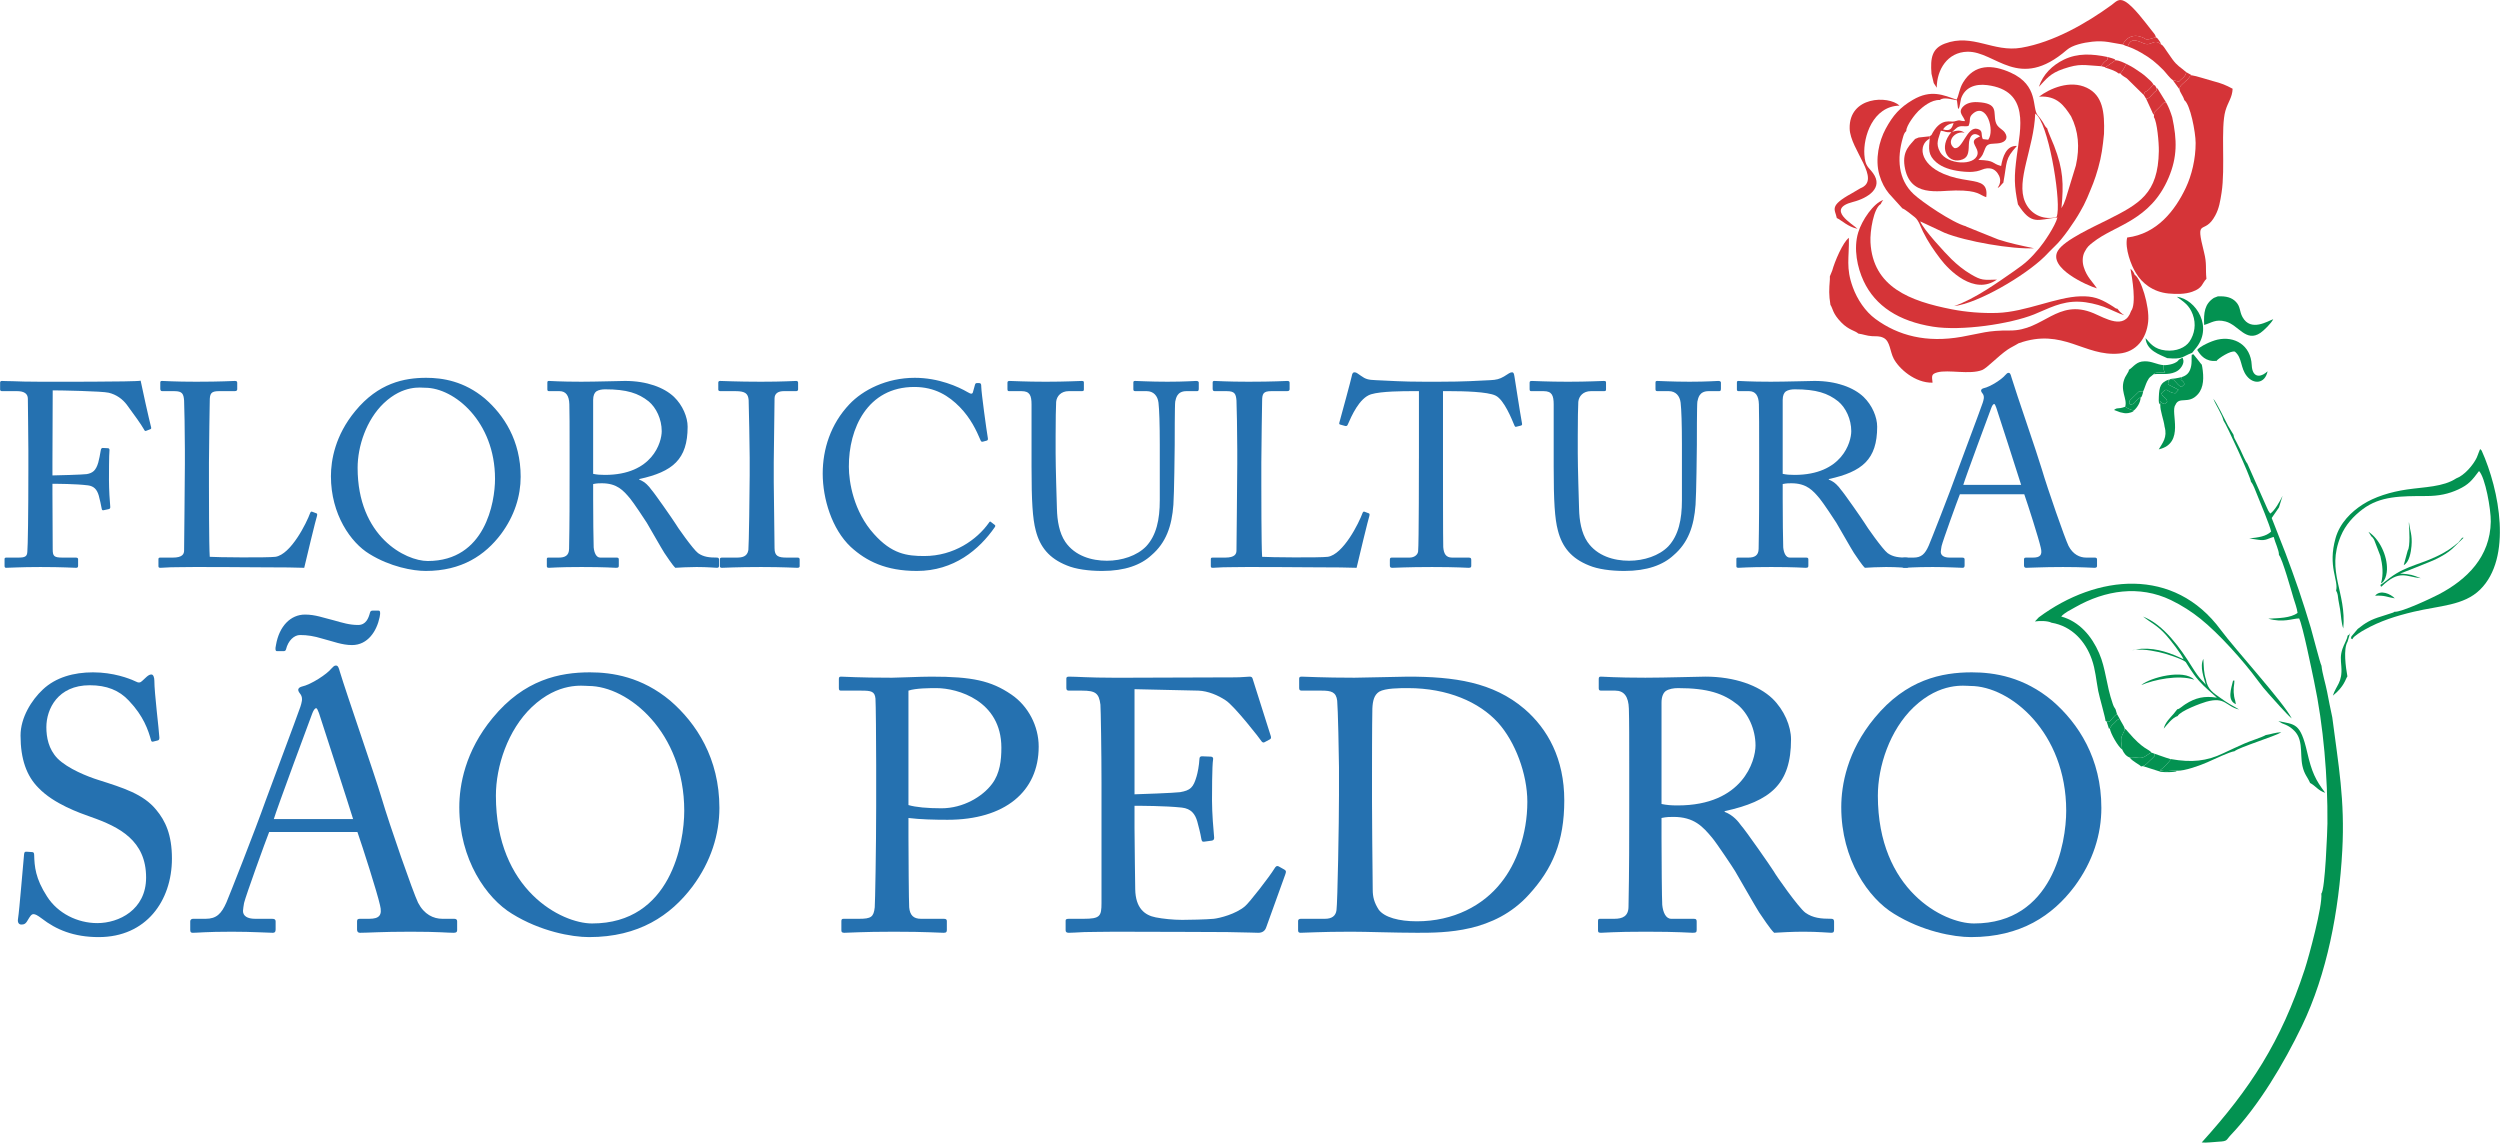 <?xml version="1.0" encoding="UTF-8"?>
<!DOCTYPE svg PUBLIC "-//W3C//DTD SVG 1.1//EN" "http://www.w3.org/Graphics/SVG/1.1/DTD/svg11.dtd">
<!-- Creator: CorelDRAW -->
<svg xmlns="http://www.w3.org/2000/svg" xml:space="preserve" width="6.227in" height="2.846in" version="1.1" style="shape-rendering:geometricPrecision; text-rendering:geometricPrecision; image-rendering:optimizeQuality; fill-rule:evenodd; clip-rule:evenodd"
viewBox="0 0 6221.8 2843.88"
 xmlns:xlink="http://www.w3.org/1999/xlink"
 xmlns:xodm="http://www.corel.com/coreldraw/odm/2003">
 <defs>
  <style type="text/css">
   <![CDATA[
    .fil2 {fill:#039251}
    .fil1 {fill:#D53438}
    .fil0 {fill:#2571B0;fill-rule:nonzero}
   ]]>
  </style>
 </defs>
 <g id="Camada_x0020_1">
  <g id="_2084437405712">
   <path class="fil0" d="M70.33 1166.37c0,112.03 -1.28,194.1 -2.59,207.14 -0.65,11.73 -5.88,14.32 -22.81,14.32l-29.32 0c-2.61,0 -4.55,0.65 -4.55,3.26l0 17.59c0,3.26 1.28,4.57 3.89,4.57 9.77,0 34.54,-1.96 85.33,-1.96 56.02,0 82.09,1.96 88.6,1.96 3.89,0 5.2,-1.31 5.2,-5.22l0 -16.28c0,-2.61 -1.94,-3.91 -5.85,-3.91l-31.93 0c-22.13,0 -25.4,-3.25 -25.4,-20.83 0,-9.77 -0.65,-119.22 -0.65,-138.76l0 -24.09c10.43,0 57.98,0 88.6,3.89 14.32,1.96 22.13,9.77 26.7,25.42 1.96,7.16 6.51,26.7 7.16,31.9 0.65,3.26 1.31,5.22 4.57,4.57l12.36 -2.61c3.26,-0.65 4.57,-1.96 4.57,-5.2 -1.31,-13.04 -3.26,-44.31 -3.26,-67.75 0,-9.12 0,-63.18 1.31,-74.26 0,-2.61 -1.31,-4.57 -3.92,-4.57l-13.01 -0.65c-2.61,0 -3.92,1.96 -4.57,4.57 -1.94,11.73 -4.55,25.4 -6.51,31.9 -5.86,20.19 -14.32,26.07 -28.66,28.66 -7.81,1.31 -76.21,3.26 -85.33,3.26l0 -32.58c0,-39.72 0.65,-170.66 0.65,-179.13 19.55,0 123.11,1.96 139.39,5.88 18.89,4.55 34.54,15.62 45.59,30.62 18.89,25.4 35.85,49.49 41.7,59.91 1.96,3.92 3.26,5.22 5.22,4.57l11.71 -4.57c1.31,-0.65 1.96,-1.95 1.31,-4.55 -4.55,-16.95 -24.09,-104.87 -26.05,-115.95 -10.43,3.26 -239.06,2.61 -250.14,2.61 -31.25,0 -53.4,-0.65 -68.38,-1.31 -15,0 -22.81,-0.65 -26.73,-0.65 -2.59,0 -4.55,1.31 -4.55,3.89l0 17.61c0,2.59 1.96,3.9 4.55,3.9l37.78 0c17.58,0 26.72,6.51 26.72,18.89 0,7.81 1.28,99.67 1.28,128.33l0 45.59zm389.53 -10.42c0,39.74 -1.94,201.94 -1.94,214.29 0,8.46 -3.92,17.59 -28.01,17.59l-31.27 0c-3.92,0 -4.57,1.31 -4.57,4.57l0 16.28c0,3.26 0.65,4.57 5.22,4.57 4.55,0 12.36,-0.65 25.4,-1.31 13.69,0 32.58,-0.65 57.98,-0.65 35.17,0 99.02,0 156.97,0.65 57.98,0 108.79,0.65 117.26,1.31 3.92,-17.59 29.97,-125.07 31.93,-129.64 0.65,-3.9 0.65,-4.55 -1.31,-5.86l-10.43 -3.92c-2.61,-1.28 -3.91,0 -5.22,2.61 -9.12,25.42 -48.18,103.57 -86.61,109.44 -20.2,2.59 -149.18,1.31 -163.5,0 -1.96,-26.72 -1.96,-167.42 -1.96,-178.47l0 -56.04c0,-45.59 1.96,-143.94 1.96,-152.43 0,-18.89 2.61,-25.39 22.78,-25.39l39.09 0c5.22,0 6.53,-1.96 6.53,-5.2l0 -14.99c0,-3.24 -0.65,-5.2 -5.88,-5.2 -5.85,0 -33.21,1.96 -96.41,1.96 -54.06,0 -77.49,-1.96 -84.68,-1.96 -3.9,0 -4.55,1.31 -4.55,4.55l0 14.35c0,3.26 0.65,6.51 4.55,6.51l30.62 0c19.54,0 22.81,6.51 24.11,23.46 0.65,11.71 1.94,80.76 1.94,122.46l0 36.47z"/>
   <path class="fil0" d="M1059.16 1421.06c89.88,0 147.85,-39.09 187.59,-91.84 33.86,-45.61 48.86,-95.1 48.86,-142.65 0,-89.9 -41.7,-153.73 -89.25,-194.78 -51.45,-42.98 -104.87,-51.45 -145.89,-51.45 -54.73,0 -119.22,13.01 -176.54,82.72 -50.14,60.59 -60.56,122.46 -60.56,162.2 0,95.1 49.49,165.44 95.76,193.44 51.45,31.93 108.12,42.35 140.04,42.35zm5.2 -24.75c-55.36,0 -174.56,-60.59 -174.56,-231.9 0,-53.4 21.48,-119.19 65.14,-160.89 48.85,-46.25 93.14,-38.43 102.92,-38.43 72.29,0 173.93,84.02 173.93,226.68 0,57.98 -24.12,204.54 -167.42,204.54zm353.05 -218.21c0,61.87 0,123.11 -1.28,187.59 0,17.58 -11.08,22.13 -25.42,22.13l-26.7 0c-3.26,0 -3.26,1.95 -3.26,5.22l0 14.97c0,3.26 0,5.22 5.22,5.22 7.16,0 22.15,-1.96 81.41,-1.96 61.89,0 78.17,1.96 85.33,1.96 6.53,0 7.18,-1.31 7.18,-5.88l0 -14.32c0,-3.26 -0.65,-5.22 -5.22,-5.22l-41.04 0c-9.77,0 -14.97,-11.71 -16.28,-25.4 -0.65,-9.77 -1.31,-82.72 -1.31,-121.15l0 -36.47c9.12,-1.96 15.65,-1.96 21.5,-1.96 37.78,0 53.4,17.58 70.36,37.78 7.81,9.12 39.06,56.02 41.68,60.59 3.26,5.2 38.43,67.09 43.65,74.9 5.86,8.46 20.17,30.6 27.36,37.13 9.77,-0.65 33.86,-1.96 52.75,-1.96 28.66,0 45.59,1.96 50.82,1.96 4.55,0 5.2,-1.96 5.2,-5.88l0 -14.32c0,-2.61 -0.65,-5.22 -5.2,-5.22 -18.24,0 -33.23,-1.29 -46.9,-11.06 -12.38,-9.12 -54.08,-68.4 -57.32,-74.9 -5.22,-8.49 -51.47,-74.93 -59.28,-83.4 -5.2,-7.16 -14.32,-18.89 -29.97,-24.74l0 -1.31c83.37,-18.24 120.5,-48.86 120.5,-130.27 0,-24.11 -12.36,-53.43 -33.86,-74.25 -24.75,-23.46 -67.75,-39.74 -121.8,-39.74 -11.73,0 -72.3,1.96 -108.79,1.96 -54.71,0 -74.91,-1.96 -80.76,-1.96 -3.26,0 -3.92,1.31 -3.92,4.55l0 16.3c0,2.59 0.65,4.55 3.92,4.55l26.05 0c16.28,0 24.11,11.08 24.77,32.58 0.63,18.89 0.63,60.57 0.63,108.77l0 63.2zm58.63 -183.04c0,-10.42 3.26,-17.58 7.82,-20.85 5.87,-3.9 14.34,-5.2 22.15,-5.2 54.06,0 82.72,9.77 108.14,29.95 18.89,15.65 32.55,44.31 32.55,74.28 0,27.36 -22.78,108.77 -141.35,108.77 -12.38,0 -19.55,-0.65 -29.32,-2.61l0 -184.33z"/>
   <path class="fil0" d="M1865.62 1183.96c0,34.51 -1.94,175.21 -3.24,184.98 -2.61,16.95 -16.3,18.89 -29.32,18.89l-36.47 0c-3.26,0 -5.22,1.31 -5.22,3.91l0 17.59c0,2.61 1.96,3.92 5.22,3.92 7.16,0 35.17,-1.96 97.04,-1.96 56.67,0 82.74,1.96 90.55,1.96 3.89,0 5.85,-1.31 5.85,-3.92l0 -16.93c0,-3.26 -1.96,-4.57 -5.2,-4.57l-26.7 0c-20.85,0 -30.62,-3.25 -30.62,-23.44 0,-7.16 -1.96,-157.63 -1.96,-164.16l0 -50.14c0,-7.84 1.96,-151.77 1.96,-158.3 0,-13.01 9.77,-18.24 22.79,-18.24l30.62 0c3.26,0 5.22,-1.31 5.22,-4.55l0 -16.3c0,-2.59 -1.31,-4.55 -4.57,-4.55 -9.12,0 -29.97,1.96 -87.94,1.96 -60.57,0 -93.8,-1.96 -101.61,-1.96 -2.61,0 -4.55,1.31 -4.55,3.89l0 17.61c0,2.59 1.94,3.9 5.2,3.9l37.78 0c24.75,0 31.27,6.51 32.58,22.15 0.65,9.77 2.59,127.01 2.59,142.65l0 45.59zm416.25 237.1c91.84,0 155.04,-52.75 194.12,-109.42 1.94,-3.26 0.63,-4.57 -1.31,-5.88l-8.46 -6.51c-1.96,-1.96 -3.26,-1.31 -5.22,1.96 -29.97,42.33 -87.29,82.72 -160.89,82.72 -43.63,0 -80.76,-5.22 -125.07,-54.71 -50.8,-56.02 -62.53,-129.64 -62.53,-167.42 -0.65,-95.1 46.25,-198.67 162.85,-198.67 51.45,0 85.99,22.15 113.34,50.16 27.36,28.01 41.68,59.28 50.8,80.76 1.96,5.22 3.26,5.88 6.53,5.22l9.77 -2.61c2.59,-0.65 3.24,-3.24 2.59,-6.51 -3.24,-18.24 -16.28,-113.99 -16.28,-126.37 0,-9.12 -1.31,-10.43 -7.16,-10.43 -5.88,0 -7.16,0 -8.46,3.92l-5.22 18.89c-1.31,4.55 -4.55,5.2 -13.01,0 -23.46,-13.69 -72.32,-35.82 -131.58,-35.82 -71.01,0 -129.64,30.6 -162.85,65.79 -46.9,49.51 -66.44,112.03 -66.44,172.62 0,62.53 22.79,138.08 69.69,182.37 39.08,35.84 87.94,59.93 164.8,59.93zm461.19 0c56.67,0 96.39,-14.97 122.46,-39.09 36.47,-31.27 50.79,-72.29 54.71,-125.72 1.96,-25.4 3.26,-139.39 3.26,-148.51 0,-9.12 0,-101.61 1.29,-108.14 1.95,-7.81 3.91,-26.05 28.01,-26.05l26.72 0c3.25,0 3.9,-2.61 3.9,-6.51l0 -14.35c0,-1.94 -0.65,-4.55 -6.51,-4.55 -5.85,0 -26.7,1.96 -71.66,1.96 -43.63,0 -73.6,-1.96 -80.1,-1.96 -3.92,0 -4.57,1.31 -4.57,4.55l0 15.65c0,3.25 0.65,5.2 4.57,5.2l28.66 0c16.93,0 27.36,11.73 29.32,28.66 1.96,16.28 3.24,54.06 3.24,103.57l0 139.41c0,48.18 -8.46,87.26 -33.86,114.62 -22.81,23.46 -60.59,35.84 -97.72,35.84 -37.78,0 -79.45,-11.73 -103.57,-46.89 -14.97,-22.16 -20.19,-52.78 -20.85,-82.74 -0.63,-20.82 -3.24,-103.57 -3.24,-138.08l0 -43c0,-33.21 0.65,-78.8 1.31,-84.68 1.31,-14.32 12.36,-26.7 31.25,-26.7l32.58 0c4.55,0 5.2,-1.31 5.2,-4.55l0 -16.95c0,-2.59 -0.65,-3.89 -5.85,-3.89 -7.16,0 -38.43,1.96 -89.25,1.96 -50.8,0 -82.72,-1.96 -89.23,-1.96 -5.22,0 -5.88,1.31 -5.88,5.2l0 14.35c0,4.55 0.65,5.85 4.57,5.85l30.62 0c20.2,0 24.75,10.42 24.75,33.23l0 155.01c0,85.33 2.61,128.99 10.42,158.3 10.42,41.02 33.23,69.68 77.52,87.27 21.5,9.12 54.06,13.69 87.94,13.69zm336.1 -265.11c0,39.74 -1.94,201.94 -1.94,214.29 0,8.46 -3.92,17.59 -28.01,17.59l-31.27 0c-3.92,0 -4.57,1.31 -4.57,4.57l0 16.28c0,3.26 0.65,4.57 5.22,4.57 4.55,0 12.36,-0.65 25.4,-1.31 13.69,0 32.58,-0.65 57.98,-0.65 35.17,0 99.02,0 156.97,0.65 57.98,0 108.79,0.65 117.26,1.31 3.92,-17.59 29.97,-125.07 31.92,-129.64 0.65,-3.9 0.65,-4.55 -1.31,-5.86l-10.42 -3.92c-2.61,-1.28 -3.92,0 -5.22,2.61 -9.12,25.42 -48.18,103.57 -86.61,109.44 -20.19,2.59 -149.18,1.31 -163.5,0 -1.96,-26.72 -1.96,-167.42 -1.96,-178.47l0 -56.04c0,-45.59 1.96,-143.94 1.96,-152.43 0,-18.89 2.61,-25.39 22.79,-25.39l39.09 0c5.22,0 6.53,-1.96 6.53,-5.2l0 -14.99c0,-3.24 -0.65,-5.2 -5.88,-5.2 -5.86,0 -33.21,1.96 -96.41,1.96 -54.06,0 -77.5,-1.96 -84.68,-1.96 -3.89,0 -4.55,1.31 -4.55,4.55l0 14.35c0,3.26 0.65,6.51 4.55,6.51l30.62 0c19.54,0 22.81,6.51 24.11,23.46 0.65,11.71 1.94,80.76 1.94,122.46l0 36.47z"/>
   <path class="fil0" d="M3531.32 1140.98c0,12.36 0,212.34 -1.96,231.22 -0.65,7.81 -8.46,15.63 -21.5,15.63l-44.29 0c-3.92,0 -4.57,1.95 -4.57,6.53l0 12.36c0,3.92 0.65,6.53 5.88,6.53 9.12,0 36.47,-1.96 99,-1.96 63.83,0 84.68,1.96 91.21,1.96 5.85,0 6.51,-1.96 6.51,-5.22l0 -13.67c0,-4.57 -0.65,-6.53 -6.51,-6.53l-41.05 0c-15.62,0 -20.85,-9.75 -22.15,-26.05 -0.65,-11.08 -0.65,-193.45 -0.65,-202.57l0 -185.66 18.24 0c31.93,0 93.17,1.31 112.69,11.08 21.5,10.42 41.05,60.59 46.27,72.95 1.94,4.57 2.59,5.22 5.2,4.57l10.42 -2.61c3.26,-0.65 4.55,-1.96 3.92,-5.2 -5.22,-28.66 -17.61,-109.44 -18.89,-117.26 -1.31,-8.46 -2.61,-10.42 -5.88,-10.42 -2.61,0 -4.55,0.65 -7.81,2.61l-12.38 7.81c-11.08,6.51 -19.55,8.46 -33.86,9.12 -31.93,1.31 -59.93,3.92 -130.93,3.92l-31.27 0c-61.24,0 -88.6,-2.61 -123.11,-3.92 -18.89,-0.65 -25.4,-2.61 -37.13,-11.08l-8.46 -5.85c-2.61,-1.96 -4.57,-2.61 -7.82,-2.61 -2.61,0 -5.22,1.96 -6.53,10.42 -1.31,7.16 -24.09,91.19 -30.62,114.64 -1.28,3.92 0.65,4.55 2.61,5.2l11.73 3.26c3.26,0.65 5.2,0 6.51,-3.26 9.12,-20.82 28.66,-66.44 57.98,-75.56 25.4,-7.81 82.09,-7.81 102.92,-7.81l16.3 0 0 167.42z"/>
   <path class="fil0" d="M4042.68 1421.06c56.67,0 96.39,-14.97 122.46,-39.09 36.47,-31.27 50.79,-72.29 54.71,-125.72 1.96,-25.4 3.26,-139.39 3.26,-148.51 0,-9.12 0,-101.61 1.28,-108.14 1.96,-7.81 3.92,-26.05 28.01,-26.05l26.72 0c3.24,0 3.89,-2.61 3.89,-6.51l0 -14.35c0,-1.94 -0.65,-4.55 -6.51,-4.55 -5.85,0 -26.7,1.96 -71.66,1.96 -43.63,0 -73.6,-1.96 -80.11,-1.96 -3.92,0 -4.57,1.31 -4.57,4.55l0 15.65c0,3.25 0.65,5.2 4.57,5.2l28.66 0c16.93,0 27.35,11.73 29.31,28.66 1.96,16.28 3.25,54.06 3.25,103.57l0 139.41c0,48.18 -8.47,87.26 -33.86,114.62 -22.81,23.46 -60.59,35.84 -97.72,35.84 -37.78,0 -79.46,-11.73 -103.57,-46.89 -14.97,-22.16 -20.19,-52.78 -20.85,-82.74 -0.63,-20.82 -3.24,-103.57 -3.24,-138.08l0 -43c0,-33.21 0.65,-78.8 1.31,-84.68 1.31,-14.32 12.36,-26.7 31.25,-26.7l32.58 0c4.55,0 5.2,-1.31 5.2,-4.55l0 -16.95c0,-2.59 -0.65,-3.89 -5.85,-3.89 -7.16,0 -38.43,1.96 -89.25,1.96 -50.79,0 -82.72,-1.96 -89.23,-1.96 -5.22,0 -5.87,1.31 -5.87,5.2l0 14.35c0,4.55 0.65,5.85 4.57,5.85l30.62 0c20.19,0 24.75,10.42 24.75,33.23l0 155.01c0,85.33 2.61,128.99 10.42,158.3 10.42,41.02 33.23,69.68 77.52,87.27 21.5,9.12 54.06,13.69 87.94,13.69zm335.45 -242.96c0,61.87 0,123.11 -1.28,187.59 0,17.58 -11.08,22.13 -25.42,22.13l-26.7 0c-3.26,0 -3.26,1.95 -3.26,5.22l0 14.97c0,3.26 0,5.22 5.22,5.22 7.16,0 22.15,-1.96 81.41,-1.96 61.89,0 78.17,1.96 85.33,1.96 6.53,0 7.18,-1.31 7.18,-5.88l0 -14.32c0,-3.26 -0.65,-5.22 -5.22,-5.22l-41.04 0c-9.77,0 -14.97,-11.71 -16.28,-25.4 -0.65,-9.77 -1.31,-82.72 -1.31,-121.15l0 -36.47c9.12,-1.96 15.65,-1.96 21.5,-1.96 37.78,0 53.41,17.58 70.36,37.78 7.81,9.12 39.06,56.02 41.68,60.59 3.26,5.2 38.43,67.09 43.65,74.9 5.85,8.46 20.17,30.6 27.36,37.13 9.77,-0.65 33.86,-1.96 52.75,-1.96 28.66,0 45.59,1.96 50.82,1.96 4.55,0 5.2,-1.96 5.2,-5.88l0 -14.32c0,-2.61 -0.65,-5.22 -5.2,-5.22 -18.24,0 -33.23,-1.29 -46.9,-11.06 -12.38,-9.12 -54.08,-68.4 -57.32,-74.9 -5.22,-8.49 -51.47,-74.93 -59.28,-83.4 -5.2,-7.16 -14.32,-18.89 -29.97,-24.74l0 -1.31c83.37,-18.24 120.5,-48.86 120.5,-130.27 0,-24.11 -12.36,-53.43 -33.86,-74.25 -24.75,-23.46 -67.75,-39.74 -121.8,-39.74 -11.73,0 -72.3,1.96 -108.79,1.96 -54.71,0 -74.91,-1.96 -80.76,-1.96 -3.26,0 -3.92,1.31 -3.92,4.55l0 16.3c0,2.59 0.65,4.55 3.92,4.55l26.05 0c16.28,0 24.11,11.08 24.77,32.58 0.63,18.89 0.63,60.57 0.63,108.77l0 63.2zm58.63 -183.04c0,-10.42 3.26,-17.58 7.81,-20.85 5.88,-3.9 14.34,-5.2 22.16,-5.2 54.06,0 82.72,9.77 108.14,29.95 18.89,15.65 32.55,44.31 32.55,74.28 0,27.36 -22.78,108.77 -141.35,108.77 -12.38,0 -19.55,-0.65 -29.32,-2.61l0 -184.33z"/>
   <path class="fil0" d="M5038.01 1230.2c9.12,26.05 35.82,109.44 41.05,132.88 4.55,18.24 -1.31,24.75 -19.55,24.75l-16.28 0c-3.92,0 -5.88,0.65 -5.88,4.57l0 14.97c0,3.92 1.96,5.88 5.22,5.88 14.97,0 37.78,-1.96 91.84,-1.96 52.75,0 66.44,1.96 78.17,1.96 4.55,0 6.51,-1.31 6.51,-4.57l0 -16.28c0,-2.61 -1.31,-4.57 -5.2,-4.57l-21.5 0c-16.3,0 -33.23,-7.82 -44.31,-29.29 -9.12,-18.89 -51.45,-140.07 -66.44,-190.86 -12.36,-41.69 -63.18,-187.61 -75.56,-228.64 -1.94,-7.16 -3.24,-11.08 -7.16,-11.08 -3.24,0 -5.2,2.61 -8.46,5.85 -7.16,9.12 -35.82,28.66 -54.06,32.58 -4.57,1.31 -5.88,3.91 -5.88,5.85 0,2.61 2.61,5.88 4.57,8.46 4.55,7.18 1.31,15.65 -0.65,22.15 -5.85,17.59 -58.63,157.63 -63.18,170.66 -18.89,53.41 -66.44,173.93 -71.01,184.35 -9.12,20.82 -18.24,29.95 -37.78,29.95l-22.79 0c-2.61,0 -5.22,1.31 -5.22,4.57l0 15.63c0,3.92 1.31,5.22 4.57,5.22 9.12,0 23.44,-1.96 70.99,-1.96 38.43,0 65.13,1.96 74.25,1.96 3.26,0 5.22,-1.31 5.22,-5.88l0 -14.97c0,-3.26 -1.96,-4.57 -6.53,-4.57l-30.6 0c-14.34,0 -22.15,-5.2 -22.15,-14.32 0,-3.26 1.31,-9.77 1.96,-14.34 3.24,-13.66 39.09,-112.69 45.59,-128.97l160.24 0zm-151.77 -23.44c4.57,-16.3 66.44,-183.04 69.7,-191.51 1.96,-5.22 4.55,-9.77 7.16,-9.77 1.96,0 3.26,4.55 5.2,9.12 3.26,9.77 56.02,172.62 61.89,192.17l-143.96 0z"/>
   <path class="fil0" d="M245.5 2332.37c117.87,0 182.15,-90.19 182.15,-195.54 0,-58.95 -16.08,-93.77 -39.29,-121.45 -32.15,-39.29 -82.16,-54.46 -143.76,-74.12 -25.89,-8.04 -75.9,-27.67 -101.79,-53.56 -22.33,-23.23 -27.7,-52.68 -27.7,-77.7 0,-45.52 28.57,-104.46 108.05,-104.46 41.97,0 73.22,12.49 97.33,38.39 36.61,38.41 48.2,73.22 55.36,99.13 0.88,2.68 2.68,3.56 5.36,2.68l10.72 -2.68c3.56,-0.9 4.46,-2.68 4.46,-7.16 -0.9,-19.63 -12.5,-110.71 -12.5,-141.95 0,-8.04 -2.68,-15.2 -7.16,-15.2 -4.46,0 -7.14,1.8 -11.6,5.36l-11.62 10.72c-4.46,4.46 -8.92,5.36 -16.95,0.9 -15.18,-7.14 -54.47,-22.33 -105.37,-22.33 -48.23,0 -92.87,12.52 -125,42.87 -27.7,25.89 -55.36,69.64 -55.36,114.29 0,58.94 15.17,100.91 44.64,130.38 38.39,40.16 102.69,62.5 130.36,72.32 71.44,24.99 137.52,58.94 137.52,150.89 0,80.38 -67.88,113.41 -121.45,113.41 -49.11,0 -98.23,-24.12 -125,-66.08 -29.47,-45.53 -31.27,-75 -32.15,-103.57 0,-5.36 -1.78,-7.14 -5.36,-7.14l-13.4 -0.9c-3.58,0 -5.36,0 -6.26,5.36 -2.68,25.89 -11.6,139.3 -15.18,161.61 -1.78,9.84 2.68,14.3 8.04,14.3 6.26,0 10.71,-0.9 16.08,-10.72 5.36,-8.94 8.94,-15.18 14.29,-15.18 4.46,0 9.82,2.68 20.54,10.72 35.71,27.67 79.45,46.43 141.97,46.43zm643.79 -261.62c12.49,35.71 49.11,149.99 56.24,182.14 6.26,25.02 -1.78,33.93 -26.79,33.93l-22.31 0c-5.36,0 -8.04,0.9 -8.04,6.26l0 20.54c0,5.36 2.68,8.04 7.14,8.04 20.53,0 51.78,-2.68 125.9,-2.68 72.34,0 91.07,2.68 107.15,2.68 6.26,0 8.94,-1.78 8.94,-6.26l0 -22.31c0,-3.58 -1.78,-6.26 -7.14,-6.26l-29.47 0c-22.33,0 -45.55,-10.71 -60.72,-40.16 -12.49,-25.91 -70.54,-191.98 -91.07,-261.65 -16.98,-57.14 -86.61,-257.14 -103.59,-313.4 -2.68,-9.82 -4.46,-15.18 -9.81,-15.18 -4.46,0 -7.14,3.56 -11.62,8.04 -9.81,12.5 -49.11,39.29 -74.09,44.65 -6.26,1.78 -8.04,5.36 -8.04,8.04 0,3.56 3.56,8.04 6.24,11.6 6.26,9.81 1.8,21.43 -0.88,30.37 -8.04,24.09 -80.38,216.08 -86.61,233.93 -25.89,73.22 -91.07,238.41 -97.33,252.71 -12.49,28.57 -25.01,41.07 -51.78,41.07l-31.25 0c-3.58,0 -7.16,1.8 -7.16,6.26l0 21.44c0,5.36 1.8,7.14 6.26,7.14 12.5,0 32.15,-2.68 97.33,-2.68 52.68,0 89.29,2.68 101.79,2.68 4.46,0 7.14,-1.78 7.14,-8.04l0 -20.54c0,-4.46 -2.68,-6.26 -8.91,-6.26l-41.97 0c-19.66,0 -30.37,-7.14 -30.37,-19.63 0,-4.48 1.8,-13.4 2.68,-19.66 4.48,-18.75 53.59,-154.47 62.5,-176.79l219.68 0zm-208.06 -32.15c6.26,-22.31 91.07,-250.9 95.53,-262.52 2.68,-7.14 6.26,-13.39 9.84,-13.39 2.68,0 4.46,6.26 7.14,12.5 4.46,13.39 76.8,236.63 84.84,263.42l-197.34 0zm24.11 -417.89c2.68,0 5.36,-0.88 6.24,-4.46 5.36,-22.31 20.56,-35.71 34.83,-35.71 18.75,0 34.83,2.68 55.36,8.92 27.67,7.16 49.11,16.08 74.12,16.08 39.29,0 61.6,-34.81 68.74,-69.64 2.68,-12.5 0.9,-16.08 -2.68,-16.08l-15.18 0c-3.56,0 -5.36,1.78 -6.24,5.36 -3.58,13.4 -9.84,30.35 -29.47,30.35 -21.43,0 -38.39,-5.36 -60.72,-11.6 -25.89,-6.26 -45.55,-14.29 -71.44,-14.29 -35.71,0 -64.28,28.57 -72.32,75.9 -2.68,11.62 -0.9,15.18 2.68,15.18l16.07 0z"/>
   <path class="fil0" d="M1466.14 2332.37c123.22,0 202.7,-53.59 257.16,-125.9 46.43,-62.5 66.98,-130.36 66.98,-195.54 0,-123.22 -57.16,-210.74 -122.35,-267 -70.54,-58.92 -143.76,-70.54 -200,-70.54 -75.02,0 -163.41,17.88 -241.99,113.41 -68.76,83.04 -83.04,167.87 -83.04,222.33 0,130.36 67.86,226.81 131.26,265.2 70.54,43.75 148.21,58.05 191.96,58.05zm7.16 -33.93c-75.9,0 -239.31,-83.04 -239.31,-317.89 0,-73.22 29.47,-163.41 89.29,-220.55 66.96,-63.4 127.68,-52.68 141.08,-52.68 99.11,0 238.41,115.18 238.41,310.75 0,79.46 -33.03,280.38 -229.47,280.38zm787.52 -262.52c28.57,3.58 64.3,4.46 97.33,4.46 141.98,0 226.82,-69.64 226.82,-182.14 0,-50.91 -25.89,-100.91 -67.86,-129.48 -50.91,-34.81 -98.23,-44.65 -199.12,-44.65 -29.47,0 -82.16,2.68 -98.23,2.68 -84.83,0 -116.96,-2.68 -126.8,-2.68 -4.46,0 -5.36,1.8 -5.36,6.26l0 21.43c0,5.36 0.9,7.14 5.36,7.14l50.91 0c24.11,0 33.03,1.78 34.83,19.63 0.88,8.94 1.78,106.27 1.78,165.19l0 102.69c0,103.59 -2.68,242.89 -3.58,251.81 -2.68,24.11 -8.92,28.57 -39.29,28.57l-38.39 0c-4.46,0 -5.36,1.8 -5.36,6.26l0 22.31c0,3.58 0.9,6.26 7.14,6.26 9.84,0 44.64,-2.68 123.22,-2.68 83.93,0 111.63,2.68 124.12,2.68 7.14,0 8.04,-2.68 8.04,-7.14l0 -21.44c0,-3.58 -0.9,-6.26 -7.14,-6.26l-57.16 0c-18.73,0 -27.67,-8.91 -29.45,-28.57 -0.9,-12.5 -1.8,-133.94 -1.8,-175.91l0 -46.43zm0 -316.99c17.87,-6.26 54.48,-6.26 69.66,-6.26 52.68,0 161.61,31.25 161.61,148.24 0,31.25 -3.58,64.28 -23.22,90.17 -23.21,31.25 -71.44,60.72 -125.9,60.72 -34.83,0 -64.28,-2.68 -82.15,-8.04l0 -284.83z"/>
   <path class="fil0" d="M2823.44 1715.35l158.93 3.58c24.12,0.9 49.13,11.62 67.86,24.12 21.43,13.39 87.52,98.21 89.29,101.79 0.9,1.78 4.48,4.46 7.16,2.68l13.37 -7.14c3.58,-1.8 3.58,-4.48 2.68,-8.04l-45.52 -143.76c-0.9,-2.68 -2.68,-4.48 -7.14,-4.48 -4.48,0 -21.43,1.8 -35.73,1.8 -88.39,0 -176.79,0.88 -265.2,0.88l-39.29 0c-58.92,0 -90.17,-2.68 -109.83,-2.68 -4.46,0 -6.23,1.8 -6.23,4.48l0 24.09c0,5.36 2.68,6.26 7.14,6.26l32.15 0c33.03,0 41.97,6.26 45.53,34.83 0.9,8.92 2.68,120.54 2.68,194.64l0 299.13c0,33.05 -3.56,39.29 -44.65,39.29l-35.71 0c-6.26,0 -8.94,0.9 -8.94,4.48l0 24.09c0,4.48 2.68,6.26 8.04,6.26 8.04,0 19.66,-0.9 38.41,-1.78 17.85,0 42.85,-0.9 75.9,-0.9 139.28,0 225.89,0.9 279.48,0.9 53.59,0.88 73.22,1.78 77.68,1.78 10.71,0 16.97,-5.36 19.66,-13.4l47.32 -131.26c2.68,-7.14 2.68,-9.82 -1.8,-12.5l-14.27 -8.04c-5.36,-2.68 -8.04,0.9 -10.71,5.36 -12.5,20.53 -62.5,84.84 -73.22,93.75 -23.22,19.66 -62.5,29.47 -77.68,31.25 -18.75,1.8 -63.4,2.68 -78.57,2.68 -22.33,0 -48.23,-2.68 -66.08,-6.23 -27.69,-5.36 -50.01,-23.23 -50.91,-69.66 0,-17.85 -1.78,-104.47 -1.78,-152.69l0 -55.34c14.27,0 75.9,0 117.87,4.46 23.21,2.68 33.03,16.07 38.39,34.83 2.68,9.82 8.04,30.35 9.84,41.97 0.88,6.23 2.68,8.91 7.14,8.04l19.63 -2.68c3.58,-0.9 5.36,-2.68 5.36,-7.16 -1.78,-18.75 -5.36,-61.6 -5.36,-92.85 0,-13.4 0,-86.61 2.68,-101.79 0.9,-3.58 -0.88,-7.16 -5.36,-7.16l-22.31 -0.88c-3.58,0 -6.26,1.78 -6.26,6.24 -0.88,16.98 -4.46,34.83 -7.14,43.77 -8.04,27.67 -15.18,34.81 -41.07,39.29 -10.72,1.78 -106.27,5.34 -113.41,5.34l0 -261.62z"/>
   <path class="fil0" d="M3332.41 1976.1c0,69.64 -3.56,270.56 -6.24,289.29 -1.8,14.3 -11.62,21.43 -28.57,21.43l-59.85 0c-4.46,0 -7.14,1.8 -7.14,5.36l0 23.22c0,4.48 1.78,6.26 6.26,6.26 12.5,0 48.2,-2.68 125.9,-2.68 40.17,0 108.03,2.68 164.29,2.68 68.76,0 191.98,0 277.69,-94.65 58.94,-64.28 88.39,-132.14 88.39,-234.83 0,-103.59 -41.07,-177.69 -99.11,-227.69 -78.58,-66.98 -175.01,-80.38 -290.2,-80.38 -20.53,0 -109.83,2.68 -133.04,2.68 -80.38,0 -119.67,-2.68 -131.26,-2.68 -3.58,0 -6.26,0.9 -6.26,4.48l0 24.09c0,5.36 2.68,6.26 7.14,6.26l49.13 0c24.09,0 35.71,3.58 38.39,24.99 1.78,15.19 4.46,141.98 4.46,165.19l0 66.98zm82.15 -43.75c0,-14.3 0,-131.26 0.9,-168.77 0.88,-19.66 4.46,-33.93 16.95,-41.97 15.18,-8.94 51.78,-8.94 71.44,-8.94 99.11,0 177.69,34.83 224.11,85.74 42.87,47.32 73.22,127.68 73.22,197.32 0,81.25 -27.67,154.47 -65.18,200.92 -44.64,57.14 -118.74,96.43 -209.83,96.43 -44.65,0 -80.36,-9.81 -94.65,-28.57 -11.59,-17.85 -15.18,-32.15 -15.18,-50.01 -0.88,-55.36 -1.78,-207.16 -1.78,-218.78l0 -63.38zm640.23 66.96c0,84.84 0,168.77 -1.8,257.16 0,24.12 -15.18,30.35 -34.81,30.35l-36.61 0c-4.48,0 -4.48,2.68 -4.48,7.16l0 20.54c0,4.46 0,7.14 7.16,7.14 9.82,0 30.35,-2.68 111.61,-2.68 84.83,0 107.15,2.68 116.96,2.68 8.94,0 9.84,-1.78 9.84,-8.04l0 -19.64c0,-4.48 -0.9,-7.16 -7.16,-7.16l-56.24 0c-13.4,0 -20.53,-16.08 -22.33,-34.81 -0.88,-13.4 -1.78,-113.41 -1.78,-166.09l0 -50.01c12.5,-2.68 21.43,-2.68 29.47,-2.68 51.78,0 73.22,24.11 96.43,51.78 10.71,12.5 53.56,76.8 57.14,83.06 4.46,7.14 52.68,91.95 59.82,102.67 8.04,11.62 27.69,41.97 37.51,50.91 13.39,-0.9 46.42,-2.68 72.32,-2.68 39.29,0 62.52,2.68 69.66,2.68 6.24,0 7.14,-2.68 7.14,-8.04l0 -19.64c0,-3.58 -0.9,-7.16 -7.14,-7.16 -25.01,0 -45.55,-1.78 -64.3,-15.18 -16.95,-12.49 -74.09,-93.75 -78.57,-102.69 -7.14,-11.6 -70.54,-102.69 -81.26,-114.29 -7.14,-9.82 -19.63,-25.89 -41.07,-33.93l0 -1.8c114.28,-24.99 165.19,-66.96 165.19,-178.56 0,-33.05 -16.98,-73.22 -46.43,-101.81 -33.93,-32.13 -92.87,-54.46 -166.99,-54.46 -16.05,0 -99.11,2.68 -149.11,2.68 -75,0 -102.69,-2.68 -110.71,-2.68 -4.48,0 -5.36,1.8 -5.36,6.26l0 22.31c0,3.58 0.88,6.26 5.36,6.26l35.71 0c22.31,0 33.03,15.18 33.93,44.65 0.9,25.89 0.9,83.03 0.9,149.11l0 86.61zm80.36 -250.9c0,-14.3 4.46,-24.11 10.71,-28.57 8.04,-5.36 19.64,-7.16 30.35,-7.16 74.12,0 113.41,13.4 148.24,41.09 25.89,21.41 44.65,60.72 44.65,101.79 0,37.51 -31.25,149.11 -193.76,149.11 -16.98,0 -26.79,-0.9 -40.19,-3.58l0 -252.68z"/>
   <path class="fil0" d="M4905.76 2332.37c123.22,0 202.7,-53.59 257.16,-125.9 46.43,-62.5 66.98,-130.36 66.98,-195.54 0,-123.22 -57.16,-210.74 -122.35,-267 -70.54,-58.92 -143.76,-70.54 -200,-70.54 -75.02,0 -163.41,17.88 -241.99,113.41 -68.76,83.04 -83.04,167.87 -83.04,222.33 0,130.36 67.86,226.81 131.26,265.2 70.54,43.75 148.21,58.05 191.96,58.05zm7.16 -33.93c-75.9,0 -239.31,-83.04 -239.31,-317.89 0,-73.22 29.47,-163.41 89.29,-220.55 66.96,-63.4 127.68,-52.68 141.08,-52.68 99.11,0 238.41,115.18 238.41,310.75 0,79.46 -33.03,280.38 -229.47,280.38z"/>
   <path class="fil1" d="M5065.28 282.72c32.2,20.76 62.43,203.87 55.23,248.83 -1.6,9.99 -1.06,9.34 -13.15,10.6 -30.37,3.13 -55.93,-13.31 -67.36,-39.54 -23.39,-53.59 22,-133.47 25.28,-219.9zm-330.52 236.04c6.51,1.73 24.99,17.47 30.87,21.93 9.32,7.07 15.47,26.03 20.33,35.93 12.59,25.44 26.54,45.55 42.91,67.27 21.3,28.32 84,92.2 141.03,52.03 -33.82,1.06 -38.3,2.3 -64.95,-13.37 -18.1,-10.65 -34.81,-24.49 -48.02,-37.44 -15.27,-14.97 -69.48,-73.13 -77.95,-94.16l60.52 28.39c52.87,21.68 169.65,41.65 222.78,38.54 -33.1,-6.71 -60.85,-12.74 -88.96,-21.8l-79.25 -31.92c-0.18,-0.13 -0.65,-0.52 -0.9,-0.83 -34.83,-9.37 -110.53,-61.42 -130.63,-80.29 -39.04,-36.66 -41.45,-89.56 -26.86,-139.7 2.16,-7.43 3.36,-12.61 8.67,-17.27 -0.43,-13.67 22.67,-42.62 30.1,-49.76 10.81,-10.33 32.15,-28.46 53.63,-27.47 9.12,-8.38 31.21,-0.86 42.31,0.7l2.86 21.64c2.88,-3.04 1.71,-0.56 3.38,-5.13l4.1 -20.85c9.3,-27.11 34.34,-37.35 65.22,-33.36 106.88,13.8 82.32,108.36 73.42,176.24 -6.78,51.72 -6.8,72.97 2.9,120.61 33.88,52.71 48,38.16 98.34,32.47 -5.81,21.98 -33.93,63.09 -45.28,76.51 -22.33,26.41 -33.25,36.72 -62.39,56.87 -40.95,28.32 -96.99,69.1 -149.52,87.31 58.81,-6.75 175.84,-74.75 225.58,-123.68 8.91,-8.78 16.77,-17.81 25.73,-26.02 18.15,-16.71 48.63,-60.43 62.7,-85.76 2.95,-5.31 5.68,-10.4 8.8,-16.01l8.6 -18.37c12.36,-29.76 18.05,-41.7 27.2,-73.96 8.31,-29.41 11.3,-52.98 14.43,-84.81 1.89,-54.82 -3.33,-95.87 -42.82,-114.8 -41.81,-20.06 -91.77,1.55 -118.94,22.15 44.98,-3.31 62.77,22.79 79.86,49.06 18.3,36.61 22.02,76.71 11.91,122.26l-25.28 82.72c-1.71,4.89 -3.15,8.69 -4.96,13.08l-5.63 10.43c5.68,-60.7 4.48,-96.12 -18.37,-155.35 -3.08,-7.99 -16.6,-38.16 -16.93,-42.94 -6.51,-5.79 -6.17,-8.37 -11.41,-16.46 -4.39,-6.78 -7.38,-10.63 -12.49,-16.73 -14.91,-17.81 3.51,-74 -67.27,-105.93 -46.11,-20.78 -90.4,-21.81 -118.48,24.65 -9.61,15.96 -10.27,31.66 -16.05,42.6 -32.49,-11.01 -63.29,-26.34 -109.24,0.72 -31.99,18.82 -49.26,38.41 -67.45,72.14 -16.23,30.13 -26.86,75.51 -15.49,114.62 5.58,19.21 13.98,34.18 23.66,46.05l33.68 37.26z"/>
   <path class="fil1" d="M4554.17 687.6l-0.02 7.84c-1.98,25.67 -2.75,37.51 1.42,63.34 6.53,9.66 4.71,20.78 27,43.72 18.87,19.43 34.67,20.3 42.49,27.81 11.8,1.53 20.71,5.56 33.55,6.37 11.19,0.7 18.96,-0.99 29.45,4.39 16.25,8.33 15.6,33.73 24.95,51.51 13.31,25.37 53.31,60.83 96.74,59.89 -1.89,-16.75 -3.6,-21.39 12.09,-25.71 26.88,-7.39 80.71,6.37 111.34,-5.79 12.36,-4.91 39.65,-34.76 63.71,-51 8.63,-5.83 17.25,-9.48 26.93,-15.56 111,-39.67 163.25,33.86 250.75,25.55 42.13,-3.98 67.39,-36.7 71.78,-78.96 4.08,-39.24 -18.57,-109.04 -33.43,-116.83 -3.02,-7.7 -5.51,-10.65 -10.58,-15.38 4.12,22.58 15.29,87.72 1.51,105.37 -16.19,48.18 -64.28,17.63 -93.25,5.47 -90.28,-37.91 -124.42,43.79 -208.24,42.96 -55.52,-0.54 -71.42,7.05 -120.27,15.71 -87.13,15.47 -157.54,-2.66 -214.43,-44.42 -25.69,-18.85 -45.34,-48.79 -56.29,-78.67 -18.01,-49.08 -8.89,-72.86 -9.9,-123.25 -14.9,10.7 -35.46,59.35 -41.43,81.48l-5.83 14.14z"/>
   <path class="fil1" d="M5424.3 222.37c1.64,9.01 8.53,14.73 12.16,26.93 14.72,10.7 27.94,79.25 28.08,106.45 0.18,39.51 -9.84,80.76 -24.43,111.6 -26.3,55.59 -71.14,114.69 -145.99,123.85 -6.33,27.02 10.31,70.59 22.07,88.62 14.21,24.09 41.56,46.97 80.92,50.66 20.24,1.89 41.38,1.85 58.79,-4.3 27.38,-9.68 24,-21.05 35.5,-32.22 -2.68,-26.27 1.37,-37.33 -5.81,-65.56 -23.33,-91.77 0.02,-39.76 27.9,-92.26 9.61,-18.1 12.07,-34.31 15.58,-56.45 9.7,-61.31 -2.54,-161.7 9.59,-203.94 6.33,-22.04 17.04,-32.53 17.96,-54.89 -16.89,-9.14 -27.58,-13.55 -49.31,-19.18 -13.53,-3.51 -41.95,-13.06 -52.44,-14.27 -7.61,3.56 -3.11,2.34 -9.25,8.85 -3.11,3.26 -5.18,4.77 -8.04,7.61 -5.97,5.83 -13.26,10.16 -13.28,18.51z"/>
   <path class="fil2" d="M5534.06 1047.25c6.42,7.72 68.04,141.26 68.08,151.8 5.54,5.83 11.8,23.41 14.97,31.16 7.91,19.39 32.87,79.48 35.28,92.85 -12.7,12.25 -32.02,14.68 -54.33,17.07l22.88 3.4c18.55,3.2 25.1,-4.12 37.93,-7.12 3.31,13.94 13.51,33.43 12.99,44.81 8.24,8.6 32.01,93.03 36.05,106.83 3.15,10.76 9.16,26.11 10.31,37.46 -17.47,12.99 -47.51,12.97 -72.84,14.34 37.67,10.7 59.82,-0.45 76.8,-0.63 8.98,18.03 31.34,129.03 37.08,156.1 23.6,110.95 34.31,239.96 33.32,354.34 -0.11,13.55 -5.61,165.53 -15.2,174.35 3.42,30.55 -31.14,157.6 -41.23,188.42 -59.3,181.02 -136.26,298.12 -256.49,431.07 11.75,1.37 29.56,-1.35 42.37,-1.94 22.65,-1.03 18.19,-4.14 29.23,-15.74 70.83,-74.41 132.59,-178.5 177.78,-272.16 62.66,-129.82 92.38,-287.4 100.46,-436.54 6.87,-126.53 -9.59,-212.83 -24.88,-331.78 -4.7,-21.23 -8.94,-43.16 -12.93,-63.88 -3.78,-19.68 -12.2,-46.16 -13.87,-64.37 -3.47,-5.74 -22.35,-80.4 -26.83,-95.15 -10.07,-33.14 -18.96,-61.96 -29.85,-93.84 -10.6,-31 -21.59,-61.04 -32.83,-91.03l-34.45 -87.78 18.05 -26.3 9.05 -29.09c-6.48,13.85 -20.35,38.03 -30.8,44.4l-4.57 -6.84c-1.37,-2.5 -2.18,-4.43 -3.65,-7.81l-48.81 -110.07c-4.17,-4.23 -13.1,-25.26 -17.61,-34.83 -2.97,-6.37 -6.03,-11.86 -9.05,-17.9 -4.21,-8.42 -6.87,-11.03 -7.54,-18.51l-13.87 -23.08c-9.03,-17.36 -28.46,-57.73 -36.59,-66.94 6.51,16.66 21.28,37.42 25.56,54.92z"/>
   <path class="fil1" d="M4807.1 183.61l5.56 23.17 7.5 11.62c0.24,-44.85 26.52,-88.68 76.41,-89.65 70.34,-1.35 127.46,99.51 247.51,-4.64 13.49,-11.71 40.66,-17.94 63.09,-20.36 32.13,-3.42 48.81,3.11 76.32,7.12 4.21,-11.44 19.29,-25.53 40.12,-20.51 24.36,5.9 7.9,13.06 42.03,2.3 -1.53,-6.64 -4.91,-9.79 -10.92,-17.31 -16.17,-20.27 -44.85,-59.67 -65.72,-71.64 -16.17,-9.28 -22.96,0.92 -33.8,8.8 -61.26,44.53 -143.76,92.47 -224.45,106.31 -70.25,12.07 -120.88,-36.38 -190.25,-10.36 -31.81,11.93 -36.66,35.15 -33.41,75.16z"/>
   <path class="fil1" d="M5270.14 768.54c-6.39,-1.33 -3.53,-0.77 -9.88,-4.82 -3.25,-2.07 -5.94,-3.83 -9.75,-6.1 -24.88,-14.84 -41.74,-20.94 -72.72,-20.11 -60.16,1.64 -136.1,38.93 -206.89,41.32 -37.85,1.28 -78.01,-2.14 -112.98,-8.94 -105.01,-20.49 -196.64,-55.52 -202.68,-166.65 -1.51,-28.12 7.99,-85.31 25.64,-95.3 2.88,-6.75 2.16,-4.66 6.21,-10.09 -24.09,7.59 -53.18,50.07 -62.46,81.01 -12.11,40.37 -2.05,87.52 13.58,120.77 29.25,62.37 87.67,99.92 172.32,113.43 71.26,11.39 191.71,-6.55 251.97,-30.55 34.67,-13.83 67.61,-33.52 113.07,-31.55 20.1,0.88 42.67,6.26 60.07,12.54 15.99,5.76 38.14,17.4 51.34,21.16 -6.57,-4.32 -12.56,-9.3 -16.84,-16.12z"/>
   <path class="fil2" d="M6113.05 1190.71c-32.13,21.32 -78.87,21.23 -122.32,27.56 -41.18,5.99 -81.08,18.44 -110.71,37.58 -27.94,18.03 -56.53,45.62 -67.23,83.57 -19.95,70.72 7.81,103.93 1.35,130.65 4.62,7.38 4.39,14.66 5.7,23.19 1.13,7.38 2.84,14.93 4.19,23.12 2.59,15.69 2.91,34 7.97,47.84 8.42,-90.8 -43.3,-140.67 -6.37,-229.65 11.73,-28.28 31.88,-50.14 54.66,-67.2 44.22,-33.08 93.91,-32.62 159.16,-32.78 29.92,-0.09 54.76,-5.05 79.34,-16.62 25.33,-11.91 33.48,-22.18 51.06,-45.61 15.6,16.14 29.74,95.1 29.25,125.97 -1.35,87.04 -58.54,143.87 -129.41,181.02 -15.99,8.37 -93.01,44.99 -110.44,43.34 -0.52,0.38 -1.37,0.22 -1.67,1.03 -0.31,0.81 -1.26,0.81 -1.66,1.01l-29.27 9.48c-25.83,7.79 -38.72,15.2 -58.74,31.21l-15.62 18.51c-1.73,8.22 -2.91,3.08 2.61,7.07 1.22,-5.04 8.4,-9.5 13.8,-13.51 4.98,-3.69 11.84,-7.59 16.69,-10.31 38.21,-21.61 78.22,-34.22 121.89,-44.6 64.78,-15.4 124.66,-15.06 165.3,-55.09 80.2,-78.98 48.25,-247.53 3.83,-345.99 -4.84,-4.28 -2.39,-7.04 -7.3,4.75 -2.21,5.29 -3.13,9.01 -5.15,13.24 -8.72,18.17 -30.85,43.99 -50.91,51.22z"/>
   <path class="fil1" d="M5360.94 286.05l-0.34 5.42c7.99,11.73 12.65,63.29 12.34,84.54 -1.62,106.49 -48.48,131.17 -127.55,171.07 -35.06,17.7 -107.21,49.98 -123.54,76.71 -26.41,43.16 74.03,87.52 96.95,93.97 -11.23,-17.27 -24.84,-27.67 -32.74,-53.04 -3.98,-12.81 -3.44,-27.11 2.1,-37.71 7.03,-13.46 11.05,-16.07 20.96,-23.98 54.08,-43.05 142.43,-53 188.11,-160.62 21.72,-51.2 21.32,-93.5 9.03,-150.42 -4.17,-13.42 -8.44,-24.75 -14.63,-36.05 -7.18,-0.92 -0.97,-5.7 -18.24,11.95 -14.27,14.59 -11.62,8.92 -12.45,18.15z"/>
   <path class="fil2" d="M5064.49 1546.78c11.96,-1.87 31.95,-1.78 41.32,3.13 51.11,8.53 84.72,46.76 100.32,91.23 9.12,25.98 10.6,50.5 15.94,78.58 2.56,13.48 18.6,69.52 18.19,74.61l2.77 1.53c7.29,2.77 9.52,-2.68 13.53,-7.14 3.45,-3.85 7,-7.95 12.09,-11.71l-3.54 -11.8 -3.8 -5.9c-1.58,-3.2 -2.07,-4.68 -3.26,-8.08 -16.05,-46.09 -16.93,-87.06 -33.84,-125.81 -18.17,-41.63 -48.41,-78.19 -94.23,-90.96 7.79,-9.16 23.1,-16.46 35.53,-23.5 73.63,-41.77 158.55,-55.37 237.58,-17.34 27.29,13.13 51.76,29.18 73.06,46.2 45.86,36.61 107.01,104.56 143.08,153.84 8.51,11.64 18.42,24 27.2,33.5 14.48,15.65 43.07,49.24 57.26,61.06 -19.61,-39.31 -141.23,-172.48 -176.68,-220.51 -116.13,-157.44 -307.95,-138.49 -452.84,-31.18l-9.68 10.24z"/>
   <path class="fil1" d="M4921.45 342.76c-22.24,10.27 4.32,24.56 0.07,41.77 -7.12,28.91 -75,25.56 -92.85,-5.81 -12.81,-22.53 -3.36,-34.18 1.73,-53.38 12.79,1.71 11.12,4.82 26.03,3.6 -32.47,38.27 -10.2,76.66 21.93,69.61 19.77,-4.32 21.16,-16.75 21.68,-38.39 0.47,-19.75 10.11,-34.85 28.12,-20.83l-6.71 3.42zm-22.2 -29.31c6.73,-14.7 -1.38,-20.49 11.59,-31.18 33.71,-27.83 54.47,42.6 37.44,65.45l-13.46 -1.53c-5.58,-11.46 1.69,-20.85 -12.67,-25.22 -27.15,-8.24 -37.91,53.79 -58.63,47.37 -20.51,-14.84 0.83,-43.68 26.16,-37.92 -10.04,-7.11 -18.35,-5.92 -31.29,-2.41 5.51,-3.42 10.45,-10.47 16.39,-12.56 9.37,-3.33 13.8,0.5 24.47,-2zm-63.36 8.67c4.73,-7.59 13.3,-14 26.23,-15.69 -4.84,14.14 -8.24,20.71 -26.23,15.69zm-33.77 17.18l0.58 5.63c-2.54,25.51 -4.64,41.2 16.37,59.1 14.66,12.5 35.84,19.38 60.56,22.38 52.35,6.35 49.94,-9.54 72.93,-7.29 11.19,1.1 18.55,9.79 22.49,17.88 2.7,5.54 3.6,10.7 2.48,17.49 -1.15,6.96 -4.89,10.54 -5.7,13.35 6.84,-3.28 9.68,-9.93 14.07,-13.1 10.09,-54.4 3.22,-57.82 33.79,-91.54 -26.5,-1.33 -35.41,27.38 -39.29,49.94 -25.78,-6.75 -12.63,-13.62 -56.62,-15.19 11.59,-11.51 10.24,-12.43 17.22,-29.32 5.95,-14.34 19.12,-9.61 35.01,-12.34 14.79,-2.52 23.17,-12.18 13.83,-26.14 -6.37,-9.55 -18.89,-11.93 -22.99,-26.63 -6.73,-24.05 8.72,-46.67 -45.48,-49.35 -14.77,-0.74 -27.9,2.79 -36.05,11.57 -13.55,14.66 2.1,22.9 5.16,35.66 -17.2,-0.16 -8.2,-4.62 -26.9,0.85 -8.42,2.48 -30.71,-9.68 -52.53,26.39 -4.98,8.24 -1.71,6.33 -8.94,10.67z"/>
   <path class="fil1" d="M4775.13 342.24l-8.85 3.65c-10.76,13.71 -32.29,28.01 -26.16,67.63 12.16,78.89 83.87,60.82 127.23,60.57 58.07,-0.34 58.6,11.43 76.01,16.64 4.23,-32.4 -12.63,-36.9 -41.27,-41.5 -25.8,-4.12 -42.22,-7.02 -64.57,-16.37 -61.35,-25.69 -63.67,-73.58 -34.81,-87.94l-0.58 -5.63 -27 2.95z"/>
   <path class="fil1" d="M4630.02 468.66l-21.66 12.72c-57.35,31.57 -41.2,39.43 -36.95,61.29 11.08,4.91 27.72,22 51.56,26.81 -11.91,-11.75 -79.98,-49.31 -11.41,-66.83 37.82,-9.68 76.55,-35.17 50.05,-71.64 -11.51,-15.8 -19.57,-16.46 -21.59,-45.93 -3.04,-44.42 20.87,-120.59 87.6,-122.23 -28.55,-26.03 -125.93,-23.14 -124.21,56.94 1.15,53.38 81.01,127.61 26.61,148.87z"/>
   <path class="fil2" d="M5429.72 938.68l-2.12 6.12c2.3,1.73 4.5,3.06 6.12,5.22 2.57,3.42 1.51,1.08 2.77,6.6l-6.75 6.28c-8.42,-2.43 -11.01,-9.18 -20.33,-17.85l-10.76 1.06 -1.44 -1.24 -1.51 11.8 26.2 13.48 -7.93 8.76c-24.11,-2.64 -17.4,-18.03 -34.54,-0.04 3.08,11.62 11.12,8.19 14.48,20.28l-4.81 6.42c-8.98,-1.08 -6.26,-2.36 -13.42,-6.84l0.97 8.8c-0.92,14.09 8.54,37.13 10.63,54.55 7.47,26.63 -5.16,40.37 -14.55,56.4 66.53,-15.33 27.9,-92.49 41.36,-110.39 9.46,-22.96 32.6,-0.11 56.17,-26.95 14.86,-16.89 14.93,-42.01 10.81,-67.5l-1.24 -6.01c-2.34,-2.45 -0.45,-0.2 -3.63,-4.19 -1.22,-1.53 -1.98,-2.63 -3.02,-4.09l-14.23 -17.61c-5.61,2.47 -4.06,-2.82 -4.46,18.46 -0.13,6.89 -1.24,13.42 -3.4,19.12 -3.96,10.47 -10.33,15.62 -21.39,19.36z"/>
   <path class="fil2" d="M5510.01 741.39c-23.35,15.13 -25.62,37.08 -24.27,67.36 18.3,-4.91 27.81,-15.11 53.13,-8.6 32.38,8.33 50.7,52.91 86.93,28.37 8.58,-5.81 27.24,-24.11 31.86,-34.06 -13.22,4.46 -55.81,32.2 -76.44,-5.2 -7.97,-14.43 -4.68,-25.58 -16.28,-37.82 -10.54,-11.15 -24.63,-14.75 -45.21,-13.83l-9.73 3.78z"/>
   <path class="fil2" d="M5515.21 898.2l0.52 0.76c5.22,-7.11 37.04,-27.6 46.74,-23.62 18.57,15.76 12.99,40.01 29.4,60.61 17.29,21.72 45.23,19.11 51.76,-11.8 -3.47,2.59 -2.07,1.78 -5.49,4.39 -14.16,10.87 -32.58,10.56 -33.98,-19.66 -2.32,-50.03 -43.05,-73.11 -85.31,-63.54 -15.96,3.62 -43.56,16.61 -50.41,25.53 8.1,13.82 21.41,29.74 46.76,27.31z"/>
   <path class="fil2" d="M5298.35 920.49c-0.76,4.87 0.3,1.13 -2.07,6.03l-7.41 12.77c-14.86,32.24 6.75,52.73 0.29,73.1 3.94,3.04 15.92,8.85 21.77,9.1 6.8,-5.45 16.39,-19.09 16.64,-31.68 -3.56,-0.94 -8.17,5.22 -11.23,8.24 -2.32,2.27 -3.47,4.44 -5.7,6.06 -5.4,3.89 -13.02,4.66 -10.92,-4.55 0.85,-3.81 0.38,-1.69 2.21,-4.21l21.21 -20.67 10.85 -0.9c2.77,-5.31 6.31,-17.67 9.88,-24.56 6.91,-13.26 7.39,-9.84 16.14,-17.81 5.09,-4.48 -1.71,-1.55 8.85,-4.06l19.9 -0.2c-4.3,-5.79 -4.01,-5.25 -4.01,-18.35 -16.78,-1.28 -29.2,-10.02 -47.28,-9.52 -10.63,0.27 -16.37,3.1 -22.47,7.59 -7.23,5.29 -9.7,9.46 -16.66,13.62z"/>
   <path class="fil1" d="M5295.36 115.61c22.18,7.54 48.3,23.5 62.84,34.99 8.46,6.71 18.8,16.28 25.91,23.59 6.03,6.21 16.48,20.74 23.35,24.9l15.4 4.28c7.11,-8.65 16.52,-11.66 18.24,-23.77 -14.88,-12.97 -21.93,-15.06 -34.56,-32.29 -5,-6.78 -8.94,-13.01 -13.85,-19.86 -4.03,-5.61 -9.48,-15.58 -14.32,-16.91 -18.91,-16.32 -23.12,6.53 -44.58,-3.17 -19.21,-8.69 -31.03,-11.96 -38.43,8.24z"/>
   <path class="fil2" d="M5393.77 891.36c40.14,3.47 35.37,-3.24 62.1,-13.22l6.55 -8.26c48.43,-54.03 3.15,-125.36 -44.74,-131.28 17.47,13.15 30.57,20.04 39.63,43.97 9.14,24.2 4.55,48.9 -7.99,67.45 -10.09,14.95 -32.64,25.24 -59.84,22.22 -28.21,-3.13 -38.1,-17.83 -49.6,-30.76 2.59,31.57 35.48,41.05 53.9,49.87z"/>
   <path class="fil2" d="M5418.87 1765.31l-9.64 11.98c-7.48,8.56 -21.08,21.52 -24.07,36.22 7.97,-9.5 22.04,-27.94 34.6,-31.29 6.51,-12.88 59.17,-32.29 71.33,-35.66 47.75,-13.35 48.16,11.49 81.34,19.36 -2.84,-2.3 -17.45,-10.2 -23.17,-13.55 -8.91,-5.2 -15.58,-9.97 -23.03,-15.27 -15.27,-10.87 -32.49,-20.98 -35.8,-45.12 -5.81,-17.13 -5.61,-32.58 -6.64,-52.1 -9.79,19.52 1.67,47.87 6.01,64.57 -8.83,-11.93 -13.11,-10.38 -34.47,-44.81 -27.99,-45.16 -70.22,-105.26 -121.83,-124.98 19.68,15.47 35.35,21.43 57.12,45.68 9.81,10.94 38.61,47.37 43.92,60.56 -31.16,-14.95 -63.76,-27.72 -103.45,-26.28 -10.99,0.38 -33.01,6.21 -35.06,6.21 17.81,-2.82 9.07,-4.86 37.01,-3.74 13.87,0.56 26.3,3.28 39.54,5.85 15.49,2.97 61.02,17.88 67.36,24.95 1.96,2.18 15.19,26.5 32.58,46.22 15.6,17.74 27.36,26.14 44.92,42.42 -30.93,-5.02 -53.22,-0.02 -78.55,16.28 -3.65,2.32 -5.99,4.26 -9.19,6.64 -1.6,1.22 -3.53,2.75 -5.18,3.65 -4.5,2.45 -1.6,1.37 -5.67,2.18z"/>
   <path class="fil1" d="M5229.23 164.76c3.29,-6.08 9.91,-13.13 15.96,-16.12l-0.25 -6.84c-37.6,-7.82 -73.69,-10.07 -108.14,6.53 -28.93,13.96 -52.28,36.81 -62.43,67.81 18.42,-19.45 27.61,-33.41 60.77,-44.67 42.1,-14.3 50.32,-9.12 94.09,-6.71z"/>
   <path class="fil2" d="M5638.96 1829.55c-7.21,4.77 -40.33,15.35 -52.87,21 -17.9,8.06 -34.54,15.51 -52.41,24.07 -42.13,20.13 -79.09,23.77 -130.36,14.77 -4.23,6.44 -20.56,23.23 -27.53,27.92 20.6,5.02 30.04,-1.73 41.74,0.85 18.35,1.69 60.54,-13.94 75.74,-20.76 13.33,-5.97 56.78,-26.64 68.08,-27.63 10.07,-9.32 101.63,-37.58 116.47,-47.08 -15.24,0.16 -24.18,4.57 -38.86,6.84z"/>
   <path class="fil2" d="M5281.62 1865.21c4.34,9.59 9.48,16.62 18.86,20.24 4.71,-3.02 19.81,2.07 28.82,0.63 11.73,-1.89 17.38,-10.83 25.39,-12.83 -7.11,-9.64 -19.86,-6.37 -58.63,-51.94 -4.77,-5.59 -2.61,-3.76 -8.04,-8.08 -0.41,9.43 -6.91,13.28 -8.78,25.19 -0.9,5.81 2.36,26.77 2.36,26.79z"/>
   <path class="fil2" d="M5749.23 1948.42l-0.04 0.2c13.71,7.07 20.51,19.39 37.85,24.61 -24.38,-32.33 -33.43,-51.29 -44.87,-100.96 -17.07,-74.01 -30.13,-68.51 -71.75,-77.52l8.78 5.38c2.77,1.24 6.21,2.36 9.73,3.94 7.23,3.24 12.18,6.62 17.67,11.46 10.72,9.46 16.69,20.17 19.21,39.38 2.27,17.29 0.92,35.21 4.55,51.49 4.86,21.7 12.34,26.79 18.89,42.01z"/>
   <path class="fil1" d="M5276.87 182.55c5.04,6.42 10.54,8.33 16.55,12.61l42.1 41.38c1.96,-10.18 4.17,-6.62 11.68,-12.88 4.84,-4.06 6.42,-7.95 12.59,-12.79 -4.03,-7.34 -8.37,-10.29 -14.43,-15.92 -6.53,-6.06 -8.89,-8.2 -16.03,-13.28 -11.19,-7.95 -23.71,-16.21 -37.06,-22.56 -0.9,2.05 -12.76,22.85 -15.4,23.44z"/>
   <path class="fil2" d="M5333.23 1906.84l44.76 14.21c6.62,0.79 13.33,0.9 20.28,0.74 2.88,-0.07 8.62,-0.23 11.3,-0.65 10.15,-1.67 4.61,0 7.95,-2.97 -11.71,-2.59 -21.14,4.17 -41.74,-0.85 6.98,-4.68 23.3,-21.48 27.53,-27.92l-2.41 -0.38c-14.93,-4.32 -25.98,-9.03 -38.63,-13.04 0.58,7.03 2.7,2.48 -4.03,9.91 -2.95,3.26 -5.07,4.73 -8.11,7.68 -5.96,5.79 -8.33,9.52 -16.91,13.28z"/>
   <path class="fil2" d="M5250.98 1812.55c0.9,12.41 21.84,47.89 30.65,52.66 0,-0.02 -3.26,-20.98 -2.36,-26.79 1.87,-11.91 8.37,-15.76 8.78,-25.19 -0.52,-4.03 -9.84,-17.94 -12.68,-24.27 -8.46,3.22 -7.18,5.36 -14,11.32 -6.96,6.08 -5.63,5.4 -10.38,12.27z"/>
   <path class="fil1" d="M5341.51 246.2l15.58 33.8c4.37,8.83 -4.73,-7.7 1.73,3.11 0.27,0.43 0.81,1.12 1.03,1.46 0.22,0.36 0.68,1.03 1.08,1.49 0.83,-9.23 -1.83,-3.56 12.45,-18.15 17.27,-17.65 11.06,-12.88 18.24,-11.95l-20.29 -33.03c-3.87,-4.68 0.48,-1.01 -4.68,-4.59l0.81 6.98c-10.97,6.6 -14.73,18.75 -25.96,20.89z"/>
   <path class="fil2" d="M5842.83 1582.02c-1.26,9.79 -9.23,21.66 -12.97,33.23 -5.36,16.64 -4.06,25.85 -2.68,43.74 3.04,39.96 -12.7,46.16 -21.1,72.45 29.25,-23.35 31.61,-42.28 36.2,-47.91 -4.05,-22.24 -10.58,-68.24 0.43,-86.59l6.84 -23.05c-2.68,6.87 -2.3,4.95 -6.73,8.13z"/>
   <path class="fil2" d="M6128.02 1338.32l-9.7 11.91c-4.26,3.42 -6.93,5.45 -11.32,8.91 -7.47,5.92 -14.75,10.81 -24.23,16.19 -52.23,29.65 -91.03,29.92 -134.98,63.02 -8.91,6.71 -14.34,11.8 -23.12,17.2 -0.13,4.66 1.75,4.05 2.23,4.64 45.64,-44.04 61.08,-24.27 98.23,-21.07 -22.67,-8.6 -23.01,-9.35 -51.67,-11.69 1.71,0 79.23,-30.73 87.87,-35.04 40.75,-20.26 42.06,-27.6 71.19,-55 -2.66,2.27 -1.84,0.5 -4.5,0.92z"/>
   <path class="fil2" d="M5902.18 1335.46c1.66,1.24 0.68,-0.5 3.92,3.89 2.54,3.4 1.82,2.73 3.26,5.58l15.06 39.06c5.2,21.77 8.13,45.68 1.46,67.79 4.1,-2.48 1.51,-0.31 4.66,-3.37 1.31,-1.26 2.27,-2.64 3.15,-4.01 4.59,-7.16 6.75,-17.99 7.07,-26.79 1.22,-34.67 -19,-76.57 -46.05,-94.04l7.45 11.89z"/>
   <path class="fil2" d="M5422.99 895.14c-6.21,9.93 -25.76,14.18 -38.23,13.67 0,13.1 -0.3,12.56 4.01,18.35l-19.9 0.2c-10.56,2.5 -3.76,-0.42 -8.85,4.06 19.09,-1.92 35.82,2.23 53.23,-5.18 7.34,-3.11 11.95,-7.16 15.96,-13.08 2.7,-4 5.38,-9.79 5,-15.17l-1.46 -5.88c-0.13,-0.5 -0.42,-1.29 -0.74,-1.89l-9.01 4.93z"/>
   <path class="fil2" d="M5376.66 1007.53l-0.97 -8.8c7.16,4.48 4.44,5.76 13.42,6.84l4.81 -6.42c-3.35,-12.09 -11.39,-8.67 -14.48,-20.28 17.13,-17.99 10.42,-2.59 34.54,0.04l7.93 -8.76 -26.2 -13.48 1.51 -11.8c-19.52,7.3 -23.37,16.69 -24.29,42.98 -0.47,13.67 -0.45,15.2 3.74,19.68z"/>
   <path class="fil1" d="M5283.49 110.86c5.54,3.02 7.04,3.17 11.86,4.75 7.41,-20.2 19.23,-16.93 38.43,-8.24 21.46,9.7 25.67,-13.15 44.58,3.17 -2.84,-7.68 -0.9,-4.21 -5.58,-10.7 -3.56,-4.91 -1.83,-3.4 -7.14,-7.21 -34.13,10.76 -17.67,3.6 -42.03,-2.3 -20.83,-5.02 -35.91,9.07 -40.12,20.51z"/>
   <path class="fil1" d="M5239.05 168.14c8.74,2.66 27.44,8.48 33.23,14.63l4.59 -0.22c2.64,-0.59 14.5,-21.39 15.4,-23.44 -7.52,-3.47 -17.83,-8.89 -27.15,-9.16l-26.07 18.19z"/>
   <path class="fil2" d="M5300.49 1885.45c6.24,9.48 25.62,17.99 28.03,22.09l4.71 -0.7c8.58,-3.76 10.94,-7.5 16.91,-13.28 3.04,-2.95 5.16,-4.41 8.11,-7.68 6.73,-7.43 4.61,-2.88 4.03,-9.91l-7.57 -2.72c-8.01,2 -13.66,10.94 -25.39,12.83 -9.01,1.44 -24.11,-3.65 -28.82,-0.63z"/>
   <path class="fil2" d="M5329.04 1705.13c32.78,-13.66 92.67,-26.41 132.05,-13.33 -26.37,-27.33 -109.51,-5.56 -132.05,13.33z"/>
   <path class="fil2" d="M5995.21 1303.92c1.1,10.99 3.89,56.98 -2.86,66.39l-9.88 36.34c13.96,-7.07 18.1,-33.01 19.34,-47.53 2.36,-27.83 -3.67,-37.15 -6.37,-59.87l-0.22 4.66z"/>
   <path class="fil1" d="M5407.46 199.1l16.84 23.28c0.02,-8.35 7.32,-12.67 13.28,-18.51 2.86,-2.84 4.93,-4.34 8.04,-7.61 6.14,-6.51 1.64,-5.29 9.25,-8.85l-13.78 -7.81c-1.71,12.11 -11.12,15.13 -18.24,23.77l-15.4 -4.28z"/>
   <path class="fil1" d="M5335.52 236.54l5.99 9.66c11.23,-2.14 14.99,-14.29 25.96,-20.89l-0.81 -6.98c-3.02,-5.38 -1.44,-4.64 -6.87,-7.45 -6.17,4.84 -7.74,8.73 -12.59,12.79 -7.52,6.26 -9.72,2.7 -11.68,12.88z"/>
   <path class="fil2" d="M5327.58 989.81c2.45,-2.72 0.88,1.31 3.76,-5.67 1.28,-3.11 1.83,-6.24 2.66,-10.36l-10.85 0.9 -21.21 20.67c-1.83,2.53 -1.35,0.41 -2.21,4.21 -2.1,9.21 5.51,8.44 10.92,4.55 2.23,-1.62 3.37,-3.78 5.7,-6.06 3.06,-3.02 7.68,-9.18 11.23,-8.24z"/>
   <path class="fil2" d="M5276.78 1026.13c8.98,1.49 10.38,3.33 19.95,2.03 0.39,-0.04 6.53,-1.49 7.05,-1.71 7.84,-3.13 4.84,-2.68 7.16,-4.95 -5.85,-0.25 -17.83,-6.06 -21.77,-9.1 -19.03,7.01 -18.75,0.59 -27.72,8.02l15.33 5.72z"/>
   <path class="fil2" d="M5243.03 1795.87l5.88 18.26 2.07 -1.58c4.75,-6.87 3.42,-6.19 10.38,-12.27 6.82,-5.97 5.54,-8.11 14,-11.32 -2.09,-3.69 -4.73,-8.38 -6.71,-11.93 -5.09,3.76 -8.65,7.86 -12.09,11.71 -4.01,4.46 -6.24,9.91 -13.53,7.14z"/>
   <path class="fil1" d="M5229.23 164.76l9.28 2.12 0.54 1.26 26.07 -18.19c-3.26,-3.63 0.74,-0.97 -4.21,-3.42 -0.27,-0.14 -4.75,-1.64 -5.02,-1.73 -4.41,-1.35 -6.75,-1.94 -10.94,-2.99l0.25 6.84c-6.05,2.99 -12.67,10.04 -15.96,16.12z"/>
   <path class="fil2" d="M5562.97 1743.74c-4.23,-12.43 -4.93,-29.11 -2.32,-42.78 0.61,-12.95 1.06,-4.35 -2.88,-7.43 -4.79,20.24 -15.56,49.94 6.93,59.05l-1.73 -8.85z"/>
   <path class="fil2" d="M5398.65 946.11l10.76 -1.06c9.32,8.67 11.91,15.42 20.33,17.85l6.75 -6.28c-1.26,-5.51 -0.2,-3.17 -2.77,-6.6 -1.62,-2.16 -3.83,-3.49 -6.12,-5.22l2.12 -6.12c-5.51,0.99 -10.56,2.59 -16.77,3.38 -1.46,0.18 -6.23,0.29 -7.88,0.72 -10.45,2.61 -2.95,0.13 -6.42,3.33z"/>
   <path class="fil2" d="M5911.18 1482.59c25.85,-0.97 28.71,3.49 49.06,6.69 -10.09,-10.85 -35.51,-22.65 -49.06,-6.69z"/>
  </g>
 </g>
</svg>
